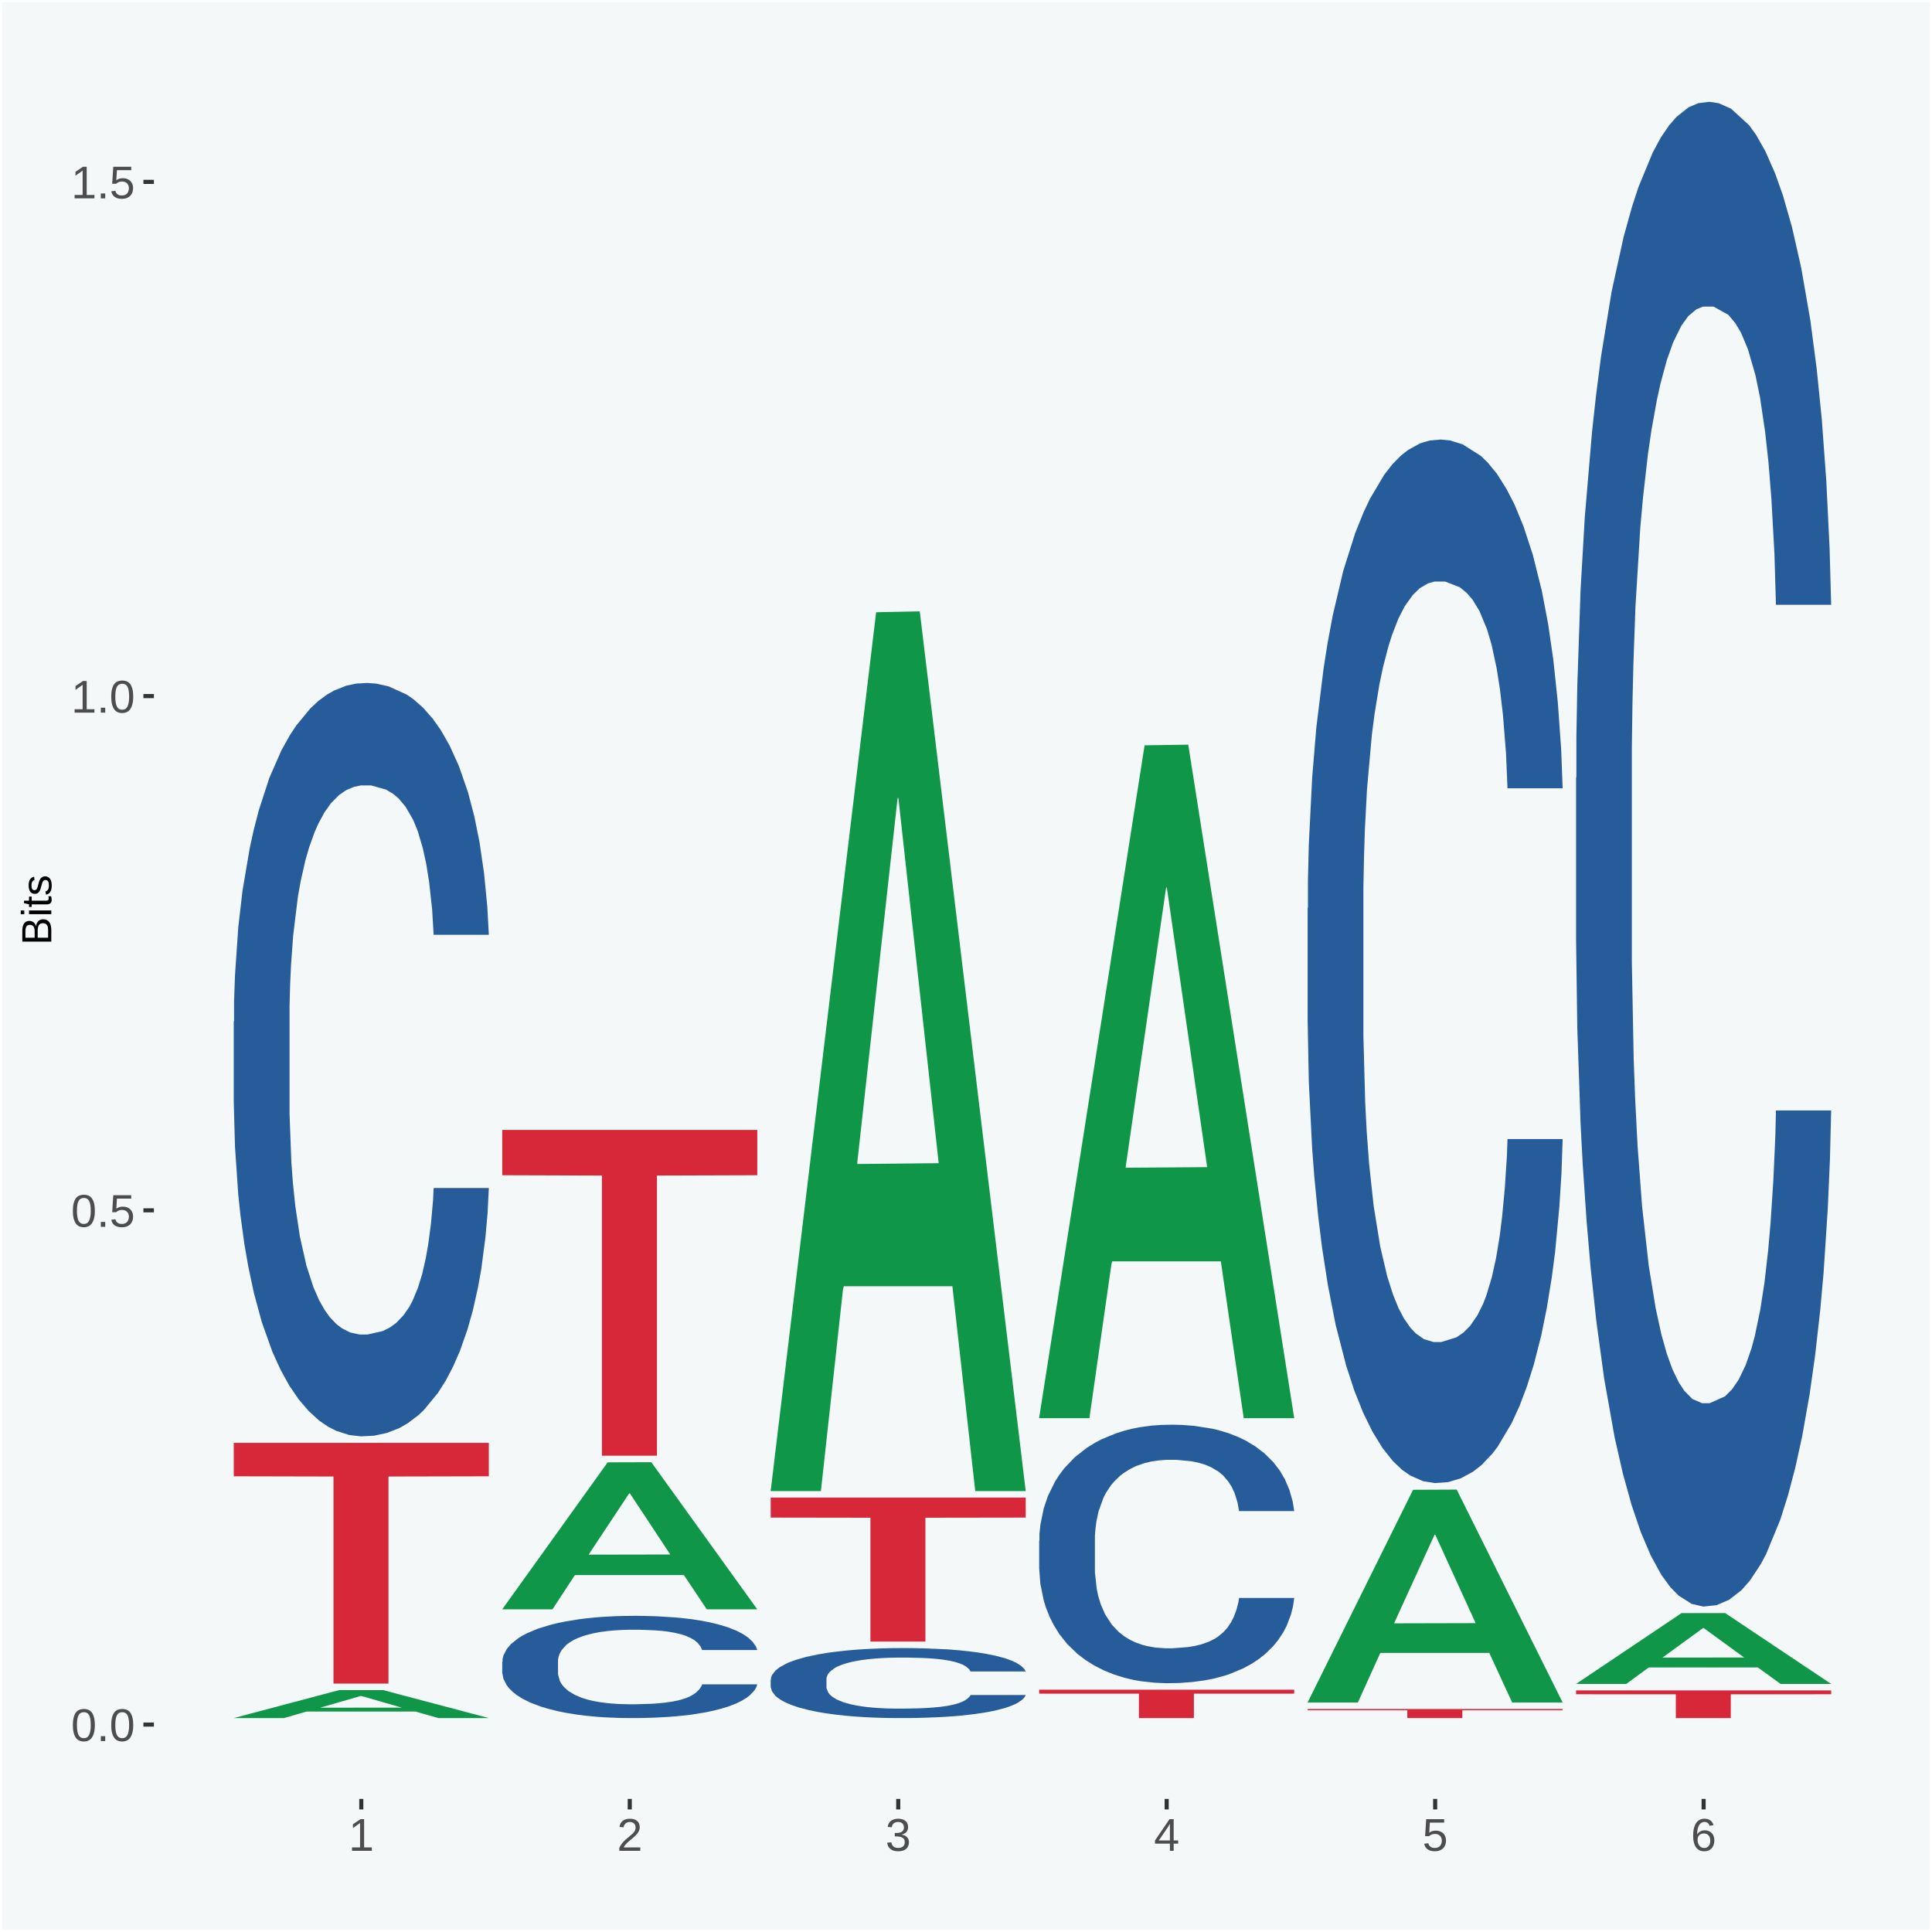 <?xml version="1.0" encoding="UTF-8"?>
<svg xmlns="http://www.w3.org/2000/svg" xmlns:xlink="http://www.w3.org/1999/xlink" width="504pt" height="504pt" viewBox="0 0 504 504" version="1.1">
<defs>
<g>
<symbol overflow="visible" id="glyph0-0">
<path style="stroke:none;" d="M 0.406 0 L 0.406 -8 L 3.594 -8 L 3.594 0 Z M 0.797 -0.406 L 3.188 -0.406 L 3.188 -7.594 L 0.797 -7.594 Z M 0.797 -0.406 "/>
</symbol>
<symbol overflow="visible" id="glyph0-1">
<path style="stroke:none;" d="M 6.203 -4.125 C 6.203 -3.332 6.125 -2.664 5.969 -2.125 C 5.82 -1.582 5.617 -1.145 5.359 -0.812 C 5.098 -0.477 4.789 -0.238 4.438 -0.094 C 4.094 0.051 3.723 0.125 3.328 0.125 C 2.922 0.125 2.539 0.051 2.188 -0.094 C 1.844 -0.238 1.539 -0.477 1.281 -0.812 C 1.031 -1.145 0.832 -1.582 0.688 -2.125 C 0.539 -2.664 0.469 -3.332 0.469 -4.125 C 0.469 -4.957 0.539 -5.645 0.688 -6.188 C 0.832 -6.738 1.035 -7.176 1.297 -7.5 C 1.555 -7.82 1.859 -8.047 2.203 -8.172 C 2.555 -8.305 2.941 -8.375 3.359 -8.375 C 3.754 -8.375 4.125 -8.305 4.469 -8.172 C 4.812 -8.047 5.113 -7.82 5.375 -7.5 C 5.633 -7.176 5.836 -6.738 5.984 -6.188 C 6.129 -5.645 6.203 -4.957 6.203 -4.125 Z M 5.141 -4.125 C 5.141 -4.781 5.098 -5.328 5.016 -5.766 C 4.941 -6.203 4.828 -6.551 4.672 -6.812 C 4.516 -7.07 4.328 -7.254 4.109 -7.359 C 3.891 -7.473 3.641 -7.531 3.359 -7.531 C 3.055 -7.531 2.789 -7.473 2.562 -7.359 C 2.344 -7.254 2.156 -7.07 2 -6.812 C 1.844 -6.551 1.723 -6.203 1.641 -5.766 C 1.566 -5.328 1.531 -4.781 1.531 -4.125 C 1.531 -3.5 1.57 -2.969 1.656 -2.531 C 1.738 -2.094 1.852 -1.742 2 -1.484 C 2.156 -1.223 2.344 -1.035 2.562 -0.922 C 2.789 -0.805 3.047 -0.75 3.328 -0.75 C 3.609 -0.75 3.859 -0.805 4.078 -0.922 C 4.305 -1.035 4.492 -1.223 4.641 -1.484 C 4.797 -1.742 4.914 -2.094 5 -2.531 C 5.094 -2.969 5.141 -3.5 5.141 -4.125 Z M 5.141 -4.125 "/>
</symbol>
<symbol overflow="visible" id="glyph0-2">
<path style="stroke:none;" d="M 1.094 0 L 1.094 -1.281 L 2.234 -1.281 L 2.234 0 Z M 1.094 0 "/>
</symbol>
<symbol overflow="visible" id="glyph0-3">
<path style="stroke:none;" d="M 6.172 -2.688 C 6.172 -2.27 6.109 -1.891 5.984 -1.547 C 5.859 -1.203 5.672 -0.906 5.422 -0.656 C 5.18 -0.414 4.879 -0.223 4.516 -0.078 C 4.148 0.055 3.723 0.125 3.234 0.125 C 2.805 0.125 2.43 0.07 2.109 -0.031 C 1.785 -0.133 1.508 -0.273 1.281 -0.453 C 1.062 -0.629 0.883 -0.836 0.75 -1.078 C 0.625 -1.316 0.535 -1.57 0.484 -1.844 L 1.547 -1.969 C 1.586 -1.812 1.645 -1.66 1.719 -1.516 C 1.801 -1.367 1.91 -1.238 2.047 -1.125 C 2.18 -1.008 2.348 -0.914 2.547 -0.844 C 2.742 -0.781 2.984 -0.75 3.266 -0.75 C 3.535 -0.75 3.781 -0.789 4 -0.875 C 4.227 -0.957 4.422 -1.078 4.578 -1.234 C 4.734 -1.398 4.852 -1.602 4.938 -1.844 C 5.031 -2.082 5.078 -2.359 5.078 -2.672 C 5.078 -2.922 5.035 -3.148 4.953 -3.359 C 4.867 -3.578 4.75 -3.766 4.594 -3.922 C 4.445 -4.078 4.258 -4.195 4.031 -4.281 C 3.812 -4.363 3.562 -4.406 3.281 -4.406 C 3.113 -4.406 2.953 -4.391 2.797 -4.359 C 2.648 -4.328 2.516 -4.285 2.391 -4.234 C 2.266 -4.18 2.148 -4.117 2.047 -4.047 C 1.941 -3.973 1.844 -3.895 1.75 -3.812 L 0.719 -3.812 L 1 -8.25 L 5.688 -8.25 L 5.688 -7.359 L 1.953 -7.359 L 1.797 -4.734 C 1.984 -4.879 2.219 -5.004 2.5 -5.109 C 2.781 -5.211 3.113 -5.266 3.5 -5.266 C 3.914 -5.266 4.285 -5.203 4.609 -5.078 C 4.941 -4.953 5.223 -4.773 5.453 -4.547 C 5.68 -4.316 5.859 -4.047 5.984 -3.734 C 6.109 -3.422 6.172 -3.07 6.172 -2.688 Z M 6.172 -2.688 "/>
</symbol>
<symbol overflow="visible" id="glyph0-4">
<path style="stroke:none;" d="M 0.922 0 L 0.922 -0.891 L 3.016 -0.891 L 3.016 -7.25 L 1.156 -5.922 L 1.156 -6.922 L 3.109 -8.25 L 4.078 -8.25 L 4.078 -0.891 L 6.094 -0.891 L 6.094 0 Z M 0.922 0 "/>
</symbol>
<symbol overflow="visible" id="glyph0-5">
<path style="stroke:none;" d="M 0.609 0 L 0.609 -0.75 C 0.805 -1.207 1.047 -1.609 1.328 -1.953 C 1.617 -2.305 1.922 -2.625 2.234 -2.906 C 2.555 -3.188 2.867 -3.445 3.172 -3.688 C 3.484 -3.938 3.766 -4.18 4.016 -4.422 C 4.266 -4.66 4.469 -4.91 4.625 -5.172 C 4.781 -5.441 4.859 -5.742 4.859 -6.078 C 4.859 -6.316 4.82 -6.523 4.75 -6.703 C 4.676 -6.879 4.57 -7.023 4.438 -7.141 C 4.312 -7.266 4.156 -7.359 3.969 -7.422 C 3.781 -7.484 3.578 -7.516 3.359 -7.516 C 3.141 -7.516 2.938 -7.484 2.75 -7.422 C 2.57 -7.367 2.41 -7.281 2.266 -7.156 C 2.117 -7.039 2 -6.895 1.906 -6.719 C 1.812 -6.551 1.754 -6.352 1.734 -6.125 L 0.656 -6.219 C 0.688 -6.508 0.766 -6.785 0.891 -7.047 C 1.023 -7.316 1.203 -7.551 1.422 -7.75 C 1.648 -7.945 1.922 -8.098 2.234 -8.203 C 2.555 -8.316 2.93 -8.375 3.359 -8.375 C 3.766 -8.375 4.125 -8.328 4.438 -8.234 C 4.758 -8.141 5.031 -7.992 5.25 -7.797 C 5.477 -7.609 5.648 -7.375 5.766 -7.094 C 5.879 -6.812 5.938 -6.488 5.938 -6.125 C 5.938 -5.844 5.883 -5.578 5.781 -5.328 C 5.688 -5.078 5.555 -4.836 5.391 -4.609 C 5.223 -4.379 5.031 -4.16 4.812 -3.953 C 4.594 -3.742 4.363 -3.535 4.125 -3.328 C 3.895 -3.129 3.656 -2.93 3.406 -2.734 C 3.164 -2.535 2.938 -2.336 2.719 -2.141 C 2.508 -1.941 2.32 -1.738 2.156 -1.531 C 1.988 -1.332 1.859 -1.117 1.766 -0.891 L 6.078 -0.891 L 6.078 0 Z M 0.609 0 "/>
</symbol>
<symbol overflow="visible" id="glyph0-6">
<path style="stroke:none;" d="M 6.141 -2.281 C 6.141 -1.906 6.078 -1.566 5.953 -1.266 C 5.836 -0.973 5.66 -0.723 5.422 -0.516 C 5.18 -0.305 4.883 -0.145 4.531 -0.031 C 4.188 0.07 3.789 0.125 3.344 0.125 C 2.832 0.125 2.398 0.062 2.047 -0.062 C 1.703 -0.195 1.414 -0.367 1.188 -0.578 C 0.957 -0.785 0.785 -1.02 0.672 -1.281 C 0.566 -1.551 0.492 -1.832 0.453 -2.125 L 1.547 -2.219 C 1.578 -2 1.633 -1.801 1.719 -1.625 C 1.801 -1.445 1.914 -1.289 2.062 -1.156 C 2.207 -1.031 2.383 -0.93 2.594 -0.859 C 2.801 -0.785 3.051 -0.75 3.344 -0.75 C 3.875 -0.75 4.289 -0.879 4.594 -1.141 C 4.895 -1.41 5.047 -1.801 5.047 -2.312 C 5.047 -2.613 4.977 -2.859 4.844 -3.047 C 4.707 -3.234 4.539 -3.379 4.344 -3.484 C 4.145 -3.586 3.926 -3.656 3.688 -3.688 C 3.445 -3.727 3.227 -3.75 3.031 -3.75 L 2.438 -3.75 L 2.438 -4.656 L 3.016 -4.656 C 3.211 -4.656 3.414 -4.676 3.625 -4.719 C 3.844 -4.758 4.039 -4.832 4.219 -4.938 C 4.395 -5.051 4.539 -5.195 4.656 -5.375 C 4.77 -5.562 4.828 -5.797 4.828 -6.078 C 4.828 -6.523 4.695 -6.875 4.438 -7.125 C 4.188 -7.383 3.801 -7.516 3.281 -7.516 C 2.82 -7.516 2.445 -7.395 2.156 -7.156 C 1.875 -6.914 1.707 -6.578 1.656 -6.141 L 0.594 -6.234 C 0.633 -6.598 0.734 -6.91 0.891 -7.172 C 1.047 -7.441 1.242 -7.664 1.484 -7.844 C 1.734 -8.02 2.008 -8.148 2.312 -8.234 C 2.625 -8.328 2.953 -8.375 3.297 -8.375 C 3.754 -8.375 4.148 -8.316 4.484 -8.203 C 4.816 -8.086 5.086 -7.93 5.297 -7.734 C 5.516 -7.535 5.672 -7.301 5.766 -7.031 C 5.867 -6.77 5.922 -6.488 5.922 -6.188 C 5.922 -5.945 5.883 -5.723 5.812 -5.516 C 5.75 -5.305 5.645 -5.113 5.5 -4.938 C 5.363 -4.77 5.188 -4.625 4.969 -4.5 C 4.75 -4.383 4.488 -4.297 4.188 -4.234 L 4.188 -4.219 C 4.52 -4.176 4.805 -4.098 5.047 -3.984 C 5.297 -3.867 5.5 -3.723 5.656 -3.547 C 5.82 -3.379 5.941 -3.188 6.016 -2.969 C 6.098 -2.75 6.141 -2.52 6.141 -2.281 Z M 6.141 -2.281 "/>
</symbol>
<symbol overflow="visible" id="glyph0-7">
<path style="stroke:none;" d="M 5.156 -1.875 L 5.156 0 L 4.172 0 L 4.172 -1.875 L 0.281 -1.875 L 0.281 -2.688 L 4.062 -8.25 L 5.156 -8.25 L 5.156 -2.703 L 6.328 -2.703 L 6.328 -1.875 Z M 4.172 -7.062 C 4.16 -7.039 4.141 -7.004 4.109 -6.953 C 4.078 -6.898 4.039 -6.836 4 -6.766 C 3.957 -6.691 3.914 -6.617 3.875 -6.547 C 3.844 -6.473 3.812 -6.414 3.781 -6.375 L 1.656 -3.25 C 1.633 -3.219 1.602 -3.176 1.562 -3.125 C 1.531 -3.07 1.492 -3.02 1.453 -2.969 C 1.422 -2.914 1.383 -2.863 1.344 -2.812 C 1.301 -2.77 1.27 -2.734 1.25 -2.703 L 4.172 -2.703 Z M 4.172 -7.062 "/>
</symbol>
<symbol overflow="visible" id="glyph0-8">
<path style="stroke:none;" d="M 6.141 -2.703 C 6.141 -2.285 6.082 -1.906 5.969 -1.562 C 5.852 -1.219 5.68 -0.922 5.453 -0.672 C 5.234 -0.422 4.957 -0.223 4.625 -0.078 C 4.289 0.055 3.91 0.125 3.484 0.125 C 3.004 0.125 2.582 0.031 2.219 -0.156 C 1.863 -0.344 1.566 -0.609 1.328 -0.953 C 1.086 -1.297 0.906 -1.719 0.781 -2.219 C 0.664 -2.727 0.609 -3.301 0.609 -3.938 C 0.609 -4.676 0.676 -5.32 0.812 -5.875 C 0.945 -6.426 1.141 -6.883 1.391 -7.25 C 1.648 -7.625 1.961 -7.906 2.328 -8.094 C 2.691 -8.281 3.102 -8.375 3.562 -8.375 C 3.844 -8.375 4.102 -8.344 4.344 -8.281 C 4.594 -8.227 4.816 -8.133 5.016 -8 C 5.223 -7.875 5.398 -7.703 5.547 -7.484 C 5.703 -7.273 5.828 -7.016 5.922 -6.703 L 4.906 -6.516 C 4.801 -6.867 4.629 -7.125 4.391 -7.281 C 4.148 -7.445 3.867 -7.531 3.547 -7.531 C 3.266 -7.531 3.004 -7.457 2.766 -7.312 C 2.535 -7.176 2.336 -6.973 2.172 -6.703 C 2.004 -6.43 1.875 -6.086 1.781 -5.672 C 1.695 -5.266 1.656 -4.789 1.656 -4.25 C 1.852 -4.602 2.125 -4.875 2.469 -5.062 C 2.812 -5.25 3.207 -5.344 3.656 -5.344 C 4.031 -5.344 4.367 -5.281 4.672 -5.156 C 4.984 -5.031 5.25 -4.852 5.469 -4.625 C 5.688 -4.406 5.852 -4.129 5.969 -3.797 C 6.082 -3.473 6.141 -3.109 6.141 -2.703 Z M 5.078 -2.656 C 5.078 -2.938 5.039 -3.191 4.969 -3.422 C 4.895 -3.66 4.785 -3.859 4.641 -4.016 C 4.504 -4.18 4.332 -4.305 4.125 -4.391 C 3.926 -4.484 3.688 -4.531 3.406 -4.531 C 3.219 -4.531 3.023 -4.5 2.828 -4.438 C 2.629 -4.383 2.453 -4.289 2.297 -4.156 C 2.141 -4.031 2.008 -3.863 1.906 -3.656 C 1.812 -3.457 1.766 -3.207 1.766 -2.906 C 1.766 -2.602 1.801 -2.316 1.875 -2.047 C 1.957 -1.785 2.07 -1.555 2.219 -1.359 C 2.363 -1.172 2.539 -1.02 2.75 -0.906 C 2.957 -0.789 3.191 -0.734 3.453 -0.734 C 3.703 -0.734 3.926 -0.773 4.125 -0.859 C 4.332 -0.953 4.504 -1.082 4.641 -1.25 C 4.785 -1.414 4.895 -1.613 4.969 -1.844 C 5.039 -2.082 5.078 -2.352 5.078 -2.656 Z M 5.078 -2.656 "/>
</symbol>
<symbol overflow="visible" id="glyph1-0">
<path style="stroke:none;" d="M 0 -0.359 L -7.328 -0.359 L -7.328 -3.281 L 0 -3.281 Z M -0.359 -0.734 L -0.359 -2.922 L -6.969 -2.922 L -6.969 -0.734 Z M -0.359 -0.734 "/>
</symbol>
<symbol overflow="visible" id="glyph1-1">
<path style="stroke:none;" d="M -2.125 -6.75 C -1.75 -6.75 -1.426 -6.676 -1.156 -6.531 C -0.883 -6.383 -0.66 -6.18 -0.484 -5.922 C -0.316 -5.672 -0.191 -5.375 -0.109 -5.031 C -0.035 -4.695 0 -4.344 0 -3.969 L 0 -0.906 L -7.562 -0.906 L -7.562 -3.656 C -7.562 -4.07 -7.523 -4.441 -7.453 -4.766 C -7.391 -5.098 -7.281 -5.379 -7.125 -5.609 C -6.977 -5.836 -6.789 -6.008 -6.562 -6.125 C -6.332 -6.25 -6.055 -6.312 -5.734 -6.312 C -5.523 -6.312 -5.328 -6.281 -5.141 -6.219 C -4.953 -6.164 -4.781 -6.078 -4.625 -5.953 C -4.477 -5.836 -4.348 -5.688 -4.234 -5.5 C -4.129 -5.32 -4.047 -5.113 -3.984 -4.875 C -3.953 -5.176 -3.883 -5.441 -3.781 -5.672 C -3.676 -5.91 -3.539 -6.109 -3.375 -6.266 C -3.219 -6.43 -3.031 -6.551 -2.812 -6.625 C -2.602 -6.707 -2.375 -6.75 -2.125 -6.75 Z M -5.609 -5.281 C -6.016 -5.281 -6.305 -5.141 -6.484 -4.859 C -6.66 -4.586 -6.75 -4.188 -6.75 -3.656 L -6.75 -1.922 L -4.344 -1.922 L -4.344 -3.656 C -4.344 -3.957 -4.375 -4.211 -4.438 -4.422 C -4.5 -4.629 -4.582 -4.797 -4.688 -4.922 C -4.801 -5.047 -4.93 -5.133 -5.078 -5.188 C -5.234 -5.25 -5.41 -5.281 -5.609 -5.281 Z M -2.219 -5.719 C -2.457 -5.719 -2.66 -5.672 -2.828 -5.578 C -2.992 -5.492 -3.129 -5.367 -3.234 -5.203 C -3.348 -5.047 -3.426 -4.848 -3.469 -4.609 C -3.52 -4.379 -3.547 -4.125 -3.547 -3.844 L -3.547 -1.922 L -0.828 -1.922 L -0.828 -3.922 C -0.828 -4.18 -0.848 -4.422 -0.891 -4.641 C -0.93 -4.859 -1.004 -5.047 -1.109 -5.203 C -1.211 -5.367 -1.352 -5.492 -1.531 -5.578 C -1.719 -5.672 -1.945 -5.719 -2.219 -5.719 Z M -2.219 -5.719 "/>
</symbol>
<symbol overflow="visible" id="glyph1-2">
<path style="stroke:none;" d="M -7.047 -0.734 L -7.969 -0.734 L -7.969 -1.703 L -7.047 -1.703 Z M 0 -0.734 L -5.812 -0.734 L -5.812 -1.703 L 0 -1.703 Z M 0 -0.734 "/>
</symbol>
<symbol overflow="visible" id="glyph1-3">
<path style="stroke:none;" d="M -0.047 -2.969 C -0.004 -2.82 0.023 -2.672 0.047 -2.516 C 0.078 -2.367 0.094 -2.195 0.094 -2 C 0.094 -1.227 -0.348 -0.844 -1.234 -0.844 L -5.109 -0.844 L -5.109 -0.172 L -5.812 -0.172 L -5.812 -0.875 L -7.109 -1.156 L -7.109 -1.812 L -5.812 -1.812 L -5.812 -2.875 L -5.109 -2.875 L -5.109 -1.812 L -1.438 -1.812 C -1.156 -1.812 -0.957 -1.852 -0.844 -1.938 C -0.738 -2.031 -0.688 -2.191 -0.688 -2.422 C -0.688 -2.516 -0.691 -2.602 -0.703 -2.688 C -0.711 -2.77 -0.727 -2.863 -0.75 -2.969 Z M -0.047 -2.969 "/>
</symbol>
<symbol overflow="visible" id="glyph1-4">
<path style="stroke:none;" d="M -1.609 -5.109 C -1.336 -5.109 -1.094 -5.051 -0.875 -4.938 C -0.664 -4.832 -0.488 -4.68 -0.344 -4.484 C -0.195 -4.285 -0.082 -4.039 0 -3.75 C 0.07 -3.457 0.109 -3.125 0.109 -2.75 C 0.109 -2.406 0.082 -2.098 0.031 -1.828 C -0.02 -1.555 -0.102 -1.316 -0.219 -1.109 C -0.332 -0.91 -0.484 -0.742 -0.672 -0.609 C -0.859 -0.473 -1.086 -0.375 -1.359 -0.312 L -1.531 -1.156 C -1.219 -1.238 -0.988 -1.41 -0.844 -1.672 C -0.695 -1.93 -0.625 -2.289 -0.625 -2.75 C -0.625 -2.957 -0.641 -3.145 -0.672 -3.312 C -0.703 -3.488 -0.75 -3.641 -0.812 -3.766 C -0.883 -3.891 -0.977 -3.984 -1.094 -4.047 C -1.207 -4.117 -1.352 -4.156 -1.531 -4.156 C -1.707 -4.156 -1.848 -4.113 -1.953 -4.031 C -2.066 -3.957 -2.16 -3.844 -2.234 -3.688 C -2.316 -3.539 -2.383 -3.363 -2.438 -3.156 C -2.5 -2.945 -2.562 -2.719 -2.625 -2.469 C -2.688 -2.238 -2.754 -2.008 -2.828 -1.781 C -2.898 -1.551 -3 -1.344 -3.125 -1.156 C -3.25 -0.969 -3.398 -0.816 -3.578 -0.703 C -3.766 -0.586 -4 -0.531 -4.281 -0.531 C -4.812 -0.531 -5.211 -0.719 -5.484 -1.094 C -5.766 -1.477 -5.906 -2.031 -5.906 -2.75 C -5.906 -3.395 -5.789 -3.906 -5.562 -4.281 C -5.332 -4.656 -4.973 -4.895 -4.484 -5 L -4.375 -4.125 C -4.52 -4.094 -4.645 -4.035 -4.75 -3.953 C -4.852 -3.867 -4.938 -3.766 -5 -3.641 C -5.062 -3.516 -5.102 -3.375 -5.125 -3.219 C -5.156 -3.07 -5.172 -2.914 -5.172 -2.75 C -5.172 -2.312 -5.102 -1.988 -4.969 -1.781 C -4.844 -1.582 -4.645 -1.484 -4.375 -1.484 C -4.219 -1.484 -4.086 -1.52 -3.984 -1.594 C -3.879 -1.664 -3.789 -1.77 -3.719 -1.906 C -3.656 -2.051 -3.598 -2.219 -3.547 -2.406 C -3.492 -2.602 -3.438 -2.816 -3.375 -3.047 C -3.332 -3.203 -3.289 -3.359 -3.25 -3.516 C -3.207 -3.68 -3.156 -3.836 -3.094 -3.984 C -3.031 -4.141 -2.957 -4.285 -2.875 -4.422 C -2.789 -4.555 -2.688 -4.672 -2.562 -4.766 C -2.445 -4.867 -2.312 -4.953 -2.156 -5.016 C -2 -5.078 -1.816 -5.109 -1.609 -5.109 Z M -1.609 -5.109 "/>
</symbol>
</g>
<clipPath id="clip1">
  <path d="M 40.148 5.48 L 498.52 5.48 L 498.52 469.281 L 40.148 469.281 Z M 40.148 5.48 "/>
</clipPath>
</defs>
<g id="surface1">
<rect x="0" y="0" width="504" height="504" style="fill:rgb(96.078%,97.255%,97.647%);fill-opacity:1;stroke:none;"/>
<path style="fill:none;stroke-width:1.07;stroke-linecap:round;stroke-linejoin:round;stroke:rgb(100%,100%,100%);stroke-opacity:1;stroke-miterlimit:10;" d="M 0 0 L 504 0 L 504 504 L 0 504 Z M 0 0 " transform="matrix(1,0,0,-1,0,504)"/>
<g clip-path="url(#clip1)" clip-rule="nonzero">
<path style=" stroke:none;fill-rule:nonzero;fill:rgb(96.078%,97.255%,97.647%);fill-opacity:1;" d="M 40.148 469.281 L 498.52 469.281 L 498.52 5.48 L 40.148 5.48 Z M 40.148 469.281 "/>
</g>
<path style=" stroke:none;fill-rule:nonzero;fill:rgb(6.274%,58.824%,28.235%);fill-opacity:1;" d="M 60.98 448.18 L 61.051 448.172 L 88.488 440.891 L 99.871 440.879 L 127.52 448.191 L 114.352 448.191 L 108.379 446.488 L 80.051 446.488 L 79.852 446.52 L 74.078 448.191 L 60.98 448.191 L 60.98 448.18 L 83.621 445.48 L 104.809 445.469 L 94.32 442.441 L 94.18 442.43 L 94.039 442.449 L 83.551 445.469 L 83.621 445.48 Z M 60.98 448.18 "/>
<path style=" stroke:none;fill-rule:nonzero;fill:rgb(14.51%,36.078%,60.001%);fill-opacity:1;" d="M 60.98 266.469 L 61.059 266.289 L 61.059 261.262 L 61.301 254.441 L 62.16 241.879 L 63.262 232.371 L 65.148 221.238 L 66.172 216.57 L 67.512 211.371 L 70.262 202.93 L 73.41 195.75 L 75.609 191.801 L 77.262 189.289 L 80.961 184.801 L 83.078 182.828 L 85.281 181.211 L 87.172 180.129 L 90.32 178.879 L 92.828 178.34 L 95.738 178.16 L 98.18 178.34 L 101.41 179.059 L 106.129 181.211 L 107.93 182.469 L 110.371 184.621 L 112.891 187.488 L 114.93 190.359 L 117.289 194.488 L 119.73 199.879 L 122.09 206.699 L 123.738 212.98 L 125.078 219.621 L 126.262 227.699 L 127.121 236.488 L 127.52 243.852 L 113.121 243.852 L 112.73 237.211 L 111.941 230.031 L 111.16 225.191 L 110.289 221.238 L 108.961 216.75 L 107.781 213.879 L 105.809 210.469 L 104 208.309 L 102.512 207.059 L 100.699 205.98 L 96.852 204.898 L 94.09 204.898 L 92.359 205.262 L 90.238 206.16 L 88.43 207.422 L 86.309 209.57 L 84.66 211.898 L 83 214.961 L 82.059 217.109 L 80.641 221.059 L 79.699 224.289 L 78.441 229.852 L 77.73 233.801 L 76.48 244.031 L 75.93 251.57 L 75.691 256.781 L 75.531 262.52 L 75.531 290.52 L 76 303.09 L 76.398 308.469 L 77.031 314.57 L 78.211 322.469 L 79.941 330.191 L 81.75 335.75 L 83.238 339.16 L 84.66 341.68 L 86.07 343.648 L 87.801 345.449 L 89.219 346.52 L 91.34 347.602 L 93.859 348.141 L 95.82 348.141 L 99.828 347.238 L 101.641 346.34 L 103.371 345.09 L 105.262 343.109 L 106.75 340.961 L 107.621 339.34 L 109.031 335.93 L 110.141 332.34 L 111.078 328.219 L 111.711 324.629 L 112.422 319.238 L 112.969 313.141 L 113.121 309.91 L 127.52 309.91 L 127.199 316.371 L 126.648 322.648 L 125.551 331.09 L 124.68 335.93 L 123.352 341.859 L 121.93 346.879 L 119.969 352.449 L 118.16 356.578 L 116.27 360.172 L 114.23 363.398 L 110.531 367.879 L 109.191 369.141 L 106.359 371.289 L 104.16 372.551 L 100.93 373.809 L 97.629 374.52 L 94.172 374.699 L 91.102 374.352 L 87.719 373.27 L 85.602 372.191 L 83.238 370.578 L 80.488 368.059 L 77.891 365.012 L 75.449 361.422 L 73.172 357.289 L 71.051 352.629 L 68.301 344.91 L 66.25 337.371 L 64.762 330.371 L 63.738 324.449 L 62.711 316.91 L 62.16 311.699 L 61.301 299.141 L 60.98 287.469 Z M 60.98 266.469 "/>
<path style=" stroke:none;fill-rule:nonzero;fill:rgb(83.922%,15.686%,22.353%);fill-opacity:1;" d="M 60.98 376.398 L 127.52 376.398 L 127.52 385.121 L 101.34 385.18 L 101.34 439.191 L 87 439.191 L 87 385.18 L 60.98 385.121 Z M 60.98 376.398 "/>
<path style=" stroke:none;fill-rule:nonzero;fill:rgb(6.274%,58.824%,28.235%);fill-opacity:1;" d="M 131.02 419.762 L 131.09 419.719 L 158.52 381.48 L 169.91 381.449 L 197.551 419.828 L 184.379 419.828 L 178.41 410.891 L 150.09 410.891 L 149.879 411.039 L 144.121 419.828 L 131.02 419.828 L 131.02 419.762 L 153.648 405.559 L 174.852 405.52 L 164.352 389.629 L 164.219 389.559 L 164.078 389.66 L 153.578 405.52 L 153.648 405.559 Z M 131.02 419.762 "/>
<path style=" stroke:none;fill-rule:nonzero;fill:rgb(14.51%,36.078%,60.001%);fill-opacity:1;" d="M 131.02 433.512 L 131.102 433.48 L 131.102 432.801 L 131.328 431.871 L 132.199 430.172 L 133.301 428.879 L 135.191 427.371 L 136.211 426.73 L 137.551 426.031 L 140.301 424.879 L 143.441 423.91 L 145.648 423.371 L 147.301 423.031 L 150.988 422.422 L 153.121 422.16 L 155.32 421.941 L 157.211 421.789 L 160.352 421.621 L 162.871 421.551 L 165.781 421.52 L 168.219 421.551 L 171.441 421.641 L 176.16 421.941 L 177.969 422.109 L 180.41 422.398 L 182.922 422.789 L 184.969 423.18 L 187.328 423.738 L 189.762 424.469 L 192.121 425.398 L 193.77 426.25 L 195.109 427.148 L 196.289 428.238 L 197.16 429.441 L 197.551 430.441 L 183.16 430.441 L 182.762 429.539 L 181.98 428.559 L 181.191 427.898 L 180.328 427.371 L 178.988 426.762 L 177.809 426.371 L 175.84 425.91 L 174.039 425.609 L 172.539 425.441 L 170.73 425.301 L 166.879 425.148 L 164.129 425.148 L 162.398 425.199 L 160.27 425.32 L 158.461 425.488 L 156.34 425.781 L 154.691 426.102 L 153.039 426.52 L 152.09 426.809 L 150.68 427.34 L 149.73 427.781 L 148.48 428.539 L 147.77 429.07 L 146.512 430.461 L 145.961 431.48 L 145.719 432.191 L 145.57 432.969 L 145.57 436.77 L 146.039 438.48 L 146.43 439.211 L 147.059 440.031 L 148.238 441.109 L 149.969 442.148 L 151.781 442.91 L 153.27 443.371 L 154.691 443.711 L 156.102 443.98 L 157.84 444.219 L 159.25 444.371 L 161.371 444.52 L 163.891 444.59 L 165.859 444.59 L 169.871 444.469 L 171.68 444.352 L 173.41 444.172 L 175.289 443.91 L 176.789 443.609 L 177.648 443.398 L 179.07 442.93 L 180.172 442.449 L 181.109 441.891 L 181.738 441.398 L 182.449 440.672 L 183 439.84 L 183.16 439.398 L 197.551 439.398 L 197.238 440.281 L 196.68 441.129 L 195.578 442.27 L 194.719 442.93 L 193.379 443.738 L 191.969 444.422 L 190 445.172 L 188.191 445.73 L 186.301 446.219 L 184.262 446.66 L 180.559 447.27 L 179.23 447.441 L 176.391 447.73 L 174.191 447.898 L 170.969 448.07 L 167.672 448.172 L 164.211 448.191 L 161.141 448.141 L 157.762 448 L 155.629 447.852 L 153.27 447.629 L 150.52 447.289 L 147.93 446.879 L 145.488 446.391 L 143.211 445.828 L 141.078 445.199 L 138.328 444.148 L 136.289 443.129 L 134.789 442.18 L 133.77 441.371 L 132.75 440.352 L 132.199 439.641 L 131.328 437.941 L 131.02 436.359 Z M 131.02 433.512 "/>
<path style=" stroke:none;fill-rule:nonzero;fill:rgb(83.922%,15.686%,22.353%);fill-opacity:1;" d="M 131.02 294.77 L 197.551 294.77 L 197.551 306.578 L 171.379 306.66 L 171.379 379.75 L 157.031 379.75 L 157.031 306.66 L 131.02 306.578 Z M 131.02 294.77 "/>
<path style=" stroke:none;fill-rule:nonzero;fill:rgb(6.274%,58.824%,28.235%);fill-opacity:1;" d="M 201.051 388.551 L 201.121 388.328 L 228.559 159.711 L 239.941 159.488 L 267.578 388.98 L 254.41 388.98 L 248.449 335.539 L 220.121 335.539 L 219.91 336.398 L 214.148 388.98 L 201.051 388.98 L 201.051 388.551 L 223.691 303.648 L 244.879 303.441 L 234.391 208.41 L 234.25 207.98 L 234.109 208.621 L 223.621 303.441 L 223.691 303.648 Z M 201.051 388.551 "/>
<path style=" stroke:none;fill-rule:nonzero;fill:rgb(14.51%,36.078%,60.001%);fill-opacity:1;" d="M 201.051 438.141 L 201.129 438.121 L 201.129 437.648 L 201.371 437.02 L 202.23 435.852 L 203.328 434.969 L 205.219 433.93 L 206.238 433.5 L 207.578 433.02 L 210.328 432.23 L 213.48 431.57 L 215.68 431.199 L 217.328 430.969 L 221.031 430.551 L 223.148 430.371 L 225.352 430.219 L 227.238 430.121 L 230.391 430 L 232.898 429.949 L 235.809 429.93 L 238.25 429.949 L 241.469 430.02 L 246.191 430.219 L 248 430.328 L 250.441 430.531 L 252.961 430.801 L 255 431.07 L 257.359 431.449 L 259.801 431.949 L 262.16 432.578 L 263.809 433.172 L 265.148 433.781 L 266.328 434.531 L 267.191 435.352 L 267.578 436.039 L 253.191 436.039 L 252.801 435.422 L 252.012 434.75 L 251.23 434.301 L 250.359 433.93 L 249.02 433.52 L 247.84 433.25 L 245.879 432.93 L 244.07 432.73 L 242.578 432.621 L 240.77 432.52 L 236.91 432.422 L 234.16 432.422 L 232.43 432.449 L 230.309 432.531 L 228.5 432.648 L 226.371 432.852 L 224.719 433.07 L 223.07 433.352 L 222.129 433.551 L 220.711 433.922 L 219.77 434.219 L 218.512 434.73 L 217.801 435.102 L 216.539 436.051 L 215.988 436.75 L 215.762 437.238 L 215.602 437.77 L 215.602 440.371 L 216.07 441.539 L 216.469 442.039 L 217.09 442.609 L 218.27 443.34 L 220 444.059 L 221.809 444.57 L 223.309 444.891 L 224.719 445.121 L 226.141 445.309 L 227.871 445.48 L 229.281 445.578 L 231.41 445.68 L 233.922 445.73 L 235.891 445.73 L 239.898 445.641 L 241.711 445.559 L 243.441 445.441 L 245.328 445.262 L 246.82 445.059 L 247.691 444.91 L 249.102 444.59 L 250.199 444.262 L 251.148 443.871 L 251.781 443.539 L 252.48 443.039 L 253.031 442.469 L 253.191 442.172 L 267.578 442.172 L 267.27 442.77 L 266.719 443.359 L 265.621 444.141 L 264.75 444.59 L 263.422 445.141 L 262 445.609 L 260.031 446.129 L 258.23 446.512 L 256.34 446.84 L 254.289 447.141 L 250.602 447.559 L 249.262 447.68 L 246.43 447.879 L 244.23 447.988 L 241 448.109 L 237.699 448.18 L 234.238 448.191 L 231.172 448.16 L 227.789 448.059 L 225.672 447.961 L 223.309 447.809 L 220.559 447.578 L 217.961 447.289 L 215.52 446.961 L 213.238 446.578 L 211.121 446.141 L 208.371 445.43 L 206.32 444.719 L 204.828 444.07 L 203.801 443.52 L 202.781 442.82 L 202.23 442.34 L 201.371 441.172 L 201.051 440.09 Z M 201.051 438.141 "/>
<path style=" stroke:none;fill-rule:nonzero;fill:rgb(83.922%,15.686%,22.353%);fill-opacity:1;" d="M 201.051 390.672 L 267.578 390.672 L 267.578 395.891 L 241.41 395.93 L 241.41 428.238 L 227.07 428.238 L 227.07 395.93 L 201.051 395.891 Z M 201.051 390.672 "/>
<path style=" stroke:none;fill-rule:nonzero;fill:rgb(6.274%,58.824%,28.235%);fill-opacity:1;" d="M 271.09 369.629 L 271.148 369.469 L 298.59 194.43 L 309.98 194.262 L 337.621 369.961 L 324.449 369.961 L 318.48 329.051 L 290.148 329.051 L 289.949 329.711 L 284.191 369.961 L 271.09 369.961 L 271.09 369.629 L 293.719 304.629 L 314.91 304.469 L 304.422 231.711 L 304.281 231.379 L 304.148 231.879 L 293.648 304.469 L 293.719 304.629 Z M 271.09 369.629 "/>
<path style=" stroke:none;fill-rule:nonzero;fill:rgb(14.51%,36.078%,60.001%);fill-opacity:1;" d="M 271.09 401.961 L 271.16 401.898 L 271.16 400.172 L 271.398 397.828 L 272.27 393.52 L 273.371 390.262 L 275.25 386.441 L 276.281 384.84 L 277.609 383.051 L 280.371 380.16 L 283.512 377.691 L 285.711 376.34 L 287.359 375.469 L 291.059 373.941 L 293.18 373.262 L 295.391 372.699 L 297.27 372.328 L 300.422 371.898 L 302.941 371.719 L 305.852 371.66 L 308.281 371.719 L 311.512 371.961 L 316.23 372.699 L 318.039 373.129 L 320.469 373.871 L 322.988 374.859 L 325.031 375.84 L 327.391 377.262 L 329.828 379.109 L 332.191 381.449 L 333.84 383.602 L 335.18 385.879 L 336.359 388.66 L 337.219 391.672 L 337.621 394.199 L 323.23 394.199 L 322.828 391.922 L 322.051 389.461 L 321.262 387.789 L 320.391 386.441 L 319.059 384.898 L 317.879 383.91 L 315.91 382.738 L 314.102 382 L 312.609 381.57 L 310.801 381.199 L 306.949 380.828 L 304.191 380.828 L 302.461 380.961 L 300.34 381.262 L 298.531 381.699 L 296.41 382.43 L 294.762 383.238 L 293.109 384.281 L 292.16 385.02 L 290.75 386.379 L 289.801 387.488 L 288.539 389.391 L 287.84 390.75 L 286.578 394.262 L 286.031 396.852 L 285.789 398.629 L 285.629 400.602 L 285.629 410.211 L 286.109 414.52 L 286.5 416.371 L 287.129 418.461 L 288.309 421.172 L 290.039 423.82 L 291.852 425.73 L 293.34 426.898 L 294.762 427.762 L 296.172 428.441 L 297.898 429.059 L 299.32 429.43 L 301.441 429.801 L 303.961 429.98 L 305.922 429.98 L 309.941 429.672 L 311.738 429.371 L 313.469 428.941 L 315.359 428.262 L 316.859 427.52 L 317.719 426.961 L 319.141 425.789 L 320.238 424.559 L 321.18 423.148 L 321.809 421.91 L 322.52 420.07 L 323.07 417.969 L 323.23 416.859 L 337.621 416.859 L 337.301 419.078 L 336.75 421.238 L 335.648 424.129 L 334.789 425.789 L 333.449 427.828 L 332.031 429.551 L 330.07 431.461 L 328.262 432.879 L 326.371 434.109 L 324.328 435.219 L 320.629 436.762 L 319.289 437.191 L 316.461 437.93 L 314.262 438.359 L 311.039 438.789 L 307.73 439.039 L 304.27 439.102 L 301.211 438.969 L 297.82 438.602 L 295.699 438.238 L 293.34 437.68 L 290.59 436.82 L 287.988 435.77 L 285.559 434.539 L 283.281 433.121 L 281.148 431.52 L 278.398 428.871 L 276.352 426.289 L 274.859 423.879 L 273.84 421.852 L 272.82 419.27 L 272.27 417.48 L 271.398 413.172 L 271.09 409.16 Z M 271.09 401.961 "/>
<path style=" stroke:none;fill-rule:nonzero;fill:rgb(83.922%,15.686%,22.353%);fill-opacity:1;" d="M 271.09 440.789 L 337.621 440.789 L 337.621 441.82 L 311.449 441.828 L 311.449 448.191 L 297.102 448.191 L 297.102 441.828 L 271.09 441.82 Z M 271.09 440.789 "/>
<path style=" stroke:none;fill-rule:nonzero;fill:rgb(6.274%,58.824%,28.235%);fill-opacity:1;" d="M 341.121 444.031 L 341.191 443.98 L 368.621 388.641 L 380.012 388.59 L 407.648 444.141 L 394.48 444.141 L 388.512 431.199 L 360.191 431.199 L 359.98 431.41 L 354.219 444.141 L 341.121 444.141 L 341.121 444.031 L 363.75 423.48 L 384.949 423.43 L 374.449 400.43 L 374.32 400.32 L 374.18 400.48 L 363.691 423.43 L 363.75 423.48 Z M 341.121 444.031 "/>
<path style=" stroke:none;fill-rule:nonzero;fill:rgb(14.51%,36.078%,60.001%);fill-opacity:1;" d="M 341.121 236.98 L 341.199 236.73 L 341.199 229.77 L 341.43 220.32 L 342.301 202.922 L 343.398 189.738 L 345.289 174.328 L 346.309 167.871 L 347.648 160.66 L 350.398 148.969 L 353.539 139.031 L 355.75 133.559 L 357.398 130.078 L 361.09 123.859 L 363.219 121.129 L 365.422 118.891 L 367.309 117.398 L 370.449 115.66 L 372.969 114.91 L 375.879 114.66 L 378.32 114.91 L 381.539 115.91 L 386.262 118.891 L 388.07 120.629 L 390.512 123.609 L 393.02 127.59 L 395.07 131.57 L 397.43 137.289 L 399.871 144.738 L 402.23 154.191 L 403.879 162.891 L 405.211 172.09 L 406.391 183.281 L 407.262 195.461 L 407.648 205.648 L 393.262 205.648 L 392.871 196.461 L 392.078 186.512 L 391.289 179.801 L 390.43 174.328 L 389.09 168.109 L 387.91 164.141 L 385.949 159.41 L 384.141 156.43 L 382.641 154.691 L 380.828 153.199 L 376.98 151.711 L 374.23 151.711 L 372.5 152.199 L 370.371 153.449 L 368.57 155.191 L 366.441 158.172 L 364.789 161.398 L 363.141 165.629 L 362.199 168.609 L 360.781 174.078 L 359.84 178.559 L 358.578 186.262 L 357.871 191.73 L 356.609 205.898 L 356.059 216.34 L 355.828 223.551 L 355.672 231.512 L 355.672 270.289 L 356.141 287.699 L 356.531 295.148 L 357.16 303.609 L 358.34 314.551 L 360.07 325.238 L 361.879 332.941 L 363.379 337.672 L 364.789 341.148 L 366.211 343.879 L 367.941 346.371 L 369.352 347.859 L 371.48 349.352 L 373.988 350.102 L 375.961 350.102 L 379.969 348.852 L 381.781 347.609 L 383.512 345.871 L 385.398 343.141 L 386.891 340.148 L 387.75 337.922 L 389.172 333.191 L 390.27 328.219 L 391.219 322.5 L 391.84 317.531 L 392.551 310.07 L 393.102 301.621 L 393.262 297.141 L 407.648 297.141 L 407.34 306.09 L 406.789 314.801 L 405.691 326.48 L 404.82 333.191 L 403.48 341.398 L 402.07 348.359 L 400.102 356.059 L 398.289 361.781 L 396.41 366.75 L 394.359 371.23 L 390.66 377.449 L 389.328 379.191 L 386.5 382.172 L 384.289 383.91 L 381.07 385.648 L 377.77 386.641 L 374.309 386.891 L 371.238 386.398 L 367.859 384.898 L 365.73 383.41 L 363.379 381.172 L 360.621 377.691 L 358.031 373.469 L 355.59 368.5 L 353.309 362.781 L 351.191 356.309 L 348.43 345.621 L 346.391 335.18 L 344.891 325.488 L 343.871 317.281 L 342.852 306.84 L 342.301 299.629 L 341.43 282.23 L 341.121 266.07 Z M 341.121 236.98 "/>
<path style=" stroke:none;fill-rule:nonzero;fill:rgb(83.922%,15.686%,22.353%);fill-opacity:1;" d="M 341.121 445.828 L 407.648 445.828 L 407.648 446.16 L 381.48 446.16 L 381.48 448.191 L 367.129 448.191 L 367.129 446.16 L 341.121 446.16 Z M 341.121 445.828 "/>
<path style=" stroke:none;fill-rule:nonzero;fill:rgb(6.274%,58.824%,28.235%);fill-opacity:1;" d="M 411.148 439.25 L 411.219 439.238 L 438.66 420.809 L 450.039 420.801 L 477.691 439.289 L 464.52 439.289 L 458.551 434.98 L 430.219 434.98 L 430.02 435.051 L 424.25 439.289 L 411.148 439.289 L 411.148 439.25 L 433.789 432.41 L 454.98 432.391 L 444.488 424.738 L 444.352 424.699 L 444.211 424.762 L 433.719 432.391 L 433.789 432.41 Z M 411.148 439.25 "/>
<path style=" stroke:none;fill-rule:nonzero;fill:rgb(14.51%,36.078%,60.001%);fill-opacity:1;" d="M 411.148 202.941 L 411.23 202.578 L 411.23 192.539 L 411.469 178.922 L 412.328 153.82 L 413.43 134.82 L 415.32 112.602 L 416.34 103.281 L 417.68 92.879 L 420.43 76.031 L 423.578 61.691 L 425.781 53.809 L 427.43 48.789 L 431.129 39.828 L 433.25 35.879 L 435.449 32.66 L 437.34 30.5 L 440.488 28 L 443 26.922 L 445.91 26.559 L 448.352 26.922 L 451.578 28.352 L 456.289 32.66 L 458.102 35.16 L 460.539 39.469 L 463.059 45.199 L 465.102 50.941 L 467.461 59.18 L 469.898 69.941 L 472.262 83.559 L 473.91 96.109 L 475.25 109.371 L 476.43 125.5 L 477.289 143.07 L 477.691 157.77 L 463.289 157.77 L 462.898 144.5 L 462.109 130.16 L 461.328 120.48 L 460.461 112.602 L 459.129 103.641 L 457.949 97.898 L 455.98 91.09 L 454.172 86.789 L 452.68 84.281 L 450.871 82.129 L 447.012 79.98 L 444.262 79.98 L 442.531 80.691 L 440.41 82.48 L 438.602 84.988 L 436.48 89.301 L 434.82 93.961 L 433.172 100.051 L 432.23 104.352 L 430.809 112.238 L 429.871 118.691 L 428.609 129.809 L 427.898 137.691 L 426.648 158.129 L 426.102 173.18 L 425.859 183.578 L 425.699 195.051 L 425.699 250.969 L 426.172 276.07 L 426.57 286.82 L 427.199 299.012 L 428.379 314.781 L 430.109 330.199 L 431.922 341.309 L 433.41 348.121 L 434.82 353.141 L 436.238 357.09 L 437.969 360.672 L 439.391 362.82 L 441.512 364.969 L 444.031 366.051 L 445.988 366.051 L 450 364.262 L 451.809 362.461 L 453.539 359.949 L 455.43 356.012 L 456.922 351.711 L 457.789 348.48 L 459.199 341.672 L 460.309 334.5 L 461.25 326.262 L 461.879 319.09 L 462.59 308.328 L 463.141 296.141 L 463.289 289.691 L 477.691 289.691 L 477.371 302.602 L 476.82 315.141 L 475.719 331.988 L 474.852 341.672 L 473.52 353.5 L 472.102 363.539 L 470.141 374.648 L 468.328 382.898 L 466.441 390.07 L 464.391 396.52 L 460.699 405.48 L 459.359 407.988 L 456.531 412.289 L 454.328 414.801 L 451.102 417.309 L 447.801 418.738 L 444.34 419.102 L 441.27 418.391 L 437.891 416.238 L 435.77 414.078 L 433.41 410.859 L 430.66 405.84 L 428.059 399.75 L 425.621 392.578 L 423.34 384.328 L 421.219 375.012 L 418.469 359.59 L 416.422 344.539 L 414.93 330.559 L 413.91 318.73 L 412.879 303.672 L 412.328 293.27 L 411.469 268.18 L 411.148 244.879 Z M 411.148 202.941 "/>
<path style=" stroke:none;fill-rule:nonzero;fill:rgb(83.922%,15.686%,22.353%);fill-opacity:1;" d="M 411.148 440.98 L 477.691 440.98 L 477.691 441.98 L 451.512 441.988 L 451.512 448.191 L 437.172 448.191 L 437.172 441.988 L 411.148 441.98 Z M 411.148 440.98 "/>
<g style="fill:rgb(30.196%,30.196%,30.196%);fill-opacity:1;">
  <use xlink:href="#glyph0-1" x="18.54" y="454.19"/>
  <use xlink:href="#glyph0-2" x="25.212" y="454.19"/>
  <use xlink:href="#glyph0-1" x="28.548" y="454.19"/>
</g>
<g style="fill:rgb(30.196%,30.196%,30.196%);fill-opacity:1;">
  <use xlink:href="#glyph0-1" x="18.54" y="320.04"/>
  <use xlink:href="#glyph0-2" x="25.212" y="320.04"/>
  <use xlink:href="#glyph0-3" x="28.548" y="320.04"/>
</g>
<g style="fill:rgb(30.196%,30.196%,30.196%);fill-opacity:1;">
  <use xlink:href="#glyph0-4" x="18.54" y="185.9"/>
  <use xlink:href="#glyph0-2" x="25.212" y="185.9"/>
  <use xlink:href="#glyph0-1" x="28.548" y="185.9"/>
</g>
<g style="fill:rgb(30.196%,30.196%,30.196%);fill-opacity:1;">
  <use xlink:href="#glyph0-4" x="18.54" y="51.75"/>
  <use xlink:href="#glyph0-2" x="25.212" y="51.75"/>
  <use xlink:href="#glyph0-3" x="28.548" y="51.75"/>
</g>
<path style="fill:none;stroke-width:1.07;stroke-linecap:butt;stroke-linejoin:round;stroke:rgb(20%,20%,20%);stroke-opacity:1;stroke-miterlimit:10;" d="M 37.41 54.109 L 40.148 54.109 " transform="matrix(1,0,0,-1,0,504)"/>
<path style="fill:none;stroke-width:1.07;stroke-linecap:butt;stroke-linejoin:round;stroke:rgb(20%,20%,20%);stroke-opacity:1;stroke-miterlimit:10;" d="M 37.41 188.262 L 40.148 188.262 " transform="matrix(1,0,0,-1,0,504)"/>
<path style="fill:none;stroke-width:1.07;stroke-linecap:butt;stroke-linejoin:round;stroke:rgb(20%,20%,20%);stroke-opacity:1;stroke-miterlimit:10;" d="M 37.41 322.41 L 40.148 322.41 " transform="matrix(1,0,0,-1,0,504)"/>
<path style="fill:none;stroke-width:1.07;stroke-linecap:butt;stroke-linejoin:round;stroke:rgb(20%,20%,20%);stroke-opacity:1;stroke-miterlimit:10;" d="M 37.41 456.559 L 40.148 456.559 " transform="matrix(1,0,0,-1,0,504)"/>
<path style="fill:none;stroke-width:1.07;stroke-linecap:butt;stroke-linejoin:round;stroke:rgb(20%,20%,20%);stroke-opacity:1;stroke-miterlimit:10;" d="M 94.25 31.98 L 94.25 34.719 " transform="matrix(1,0,0,-1,0,504)"/>
<path style="fill:none;stroke-width:1.07;stroke-linecap:butt;stroke-linejoin:round;stroke:rgb(20%,20%,20%);stroke-opacity:1;stroke-miterlimit:10;" d="M 164.281 31.98 L 164.281 34.719 " transform="matrix(1,0,0,-1,0,504)"/>
<path style="fill:none;stroke-width:1.07;stroke-linecap:butt;stroke-linejoin:round;stroke:rgb(20%,20%,20%);stroke-opacity:1;stroke-miterlimit:10;" d="M 234.32 31.98 L 234.32 34.719 " transform="matrix(1,0,0,-1,0,504)"/>
<path style="fill:none;stroke-width:1.07;stroke-linecap:butt;stroke-linejoin:round;stroke:rgb(20%,20%,20%);stroke-opacity:1;stroke-miterlimit:10;" d="M 304.352 31.98 L 304.352 34.719 " transform="matrix(1,0,0,-1,0,504)"/>
<path style="fill:none;stroke-width:1.07;stroke-linecap:butt;stroke-linejoin:round;stroke:rgb(20%,20%,20%);stroke-opacity:1;stroke-miterlimit:10;" d="M 374.391 31.98 L 374.391 34.719 " transform="matrix(1,0,0,-1,0,504)"/>
<path style="fill:none;stroke-width:1.07;stroke-linecap:butt;stroke-linejoin:round;stroke:rgb(20%,20%,20%);stroke-opacity:1;stroke-miterlimit:10;" d="M 444.422 31.98 L 444.422 34.719 " transform="matrix(1,0,0,-1,0,504)"/>
<g style="fill:rgb(30.196%,30.196%,30.196%);fill-opacity:1;">
  <use xlink:href="#glyph0-4" x="90.91" y="482.82"/>
</g>
<g style="fill:rgb(30.196%,30.196%,30.196%);fill-opacity:1;">
  <use xlink:href="#glyph0-5" x="160.95" y="482.82"/>
</g>
<g style="fill:rgb(30.196%,30.196%,30.196%);fill-opacity:1;">
  <use xlink:href="#glyph0-6" x="230.98" y="482.82"/>
</g>
<g style="fill:rgb(30.196%,30.196%,30.196%);fill-opacity:1;">
  <use xlink:href="#glyph0-7" x="301.02" y="482.82"/>
</g>
<g style="fill:rgb(30.196%,30.196%,30.196%);fill-opacity:1;">
  <use xlink:href="#glyph0-3" x="371.05" y="482.82"/>
</g>
<g style="fill:rgb(30.196%,30.196%,30.196%);fill-opacity:1;">
  <use xlink:href="#glyph0-8" x="441.08" y="482.82"/>
</g>
<g style="fill:rgb(0%,0%,0%);fill-opacity:1;">
  <use xlink:href="#glyph1-1" x="13.38" y="246.55"/>
  <use xlink:href="#glyph1-2" x="13.38" y="239.213"/>
  <use xlink:href="#glyph1-3" x="13.38" y="236.771"/>
  <use xlink:href="#glyph1-4" x="13.38" y="233.713"/>
</g>
</g>
</svg>
